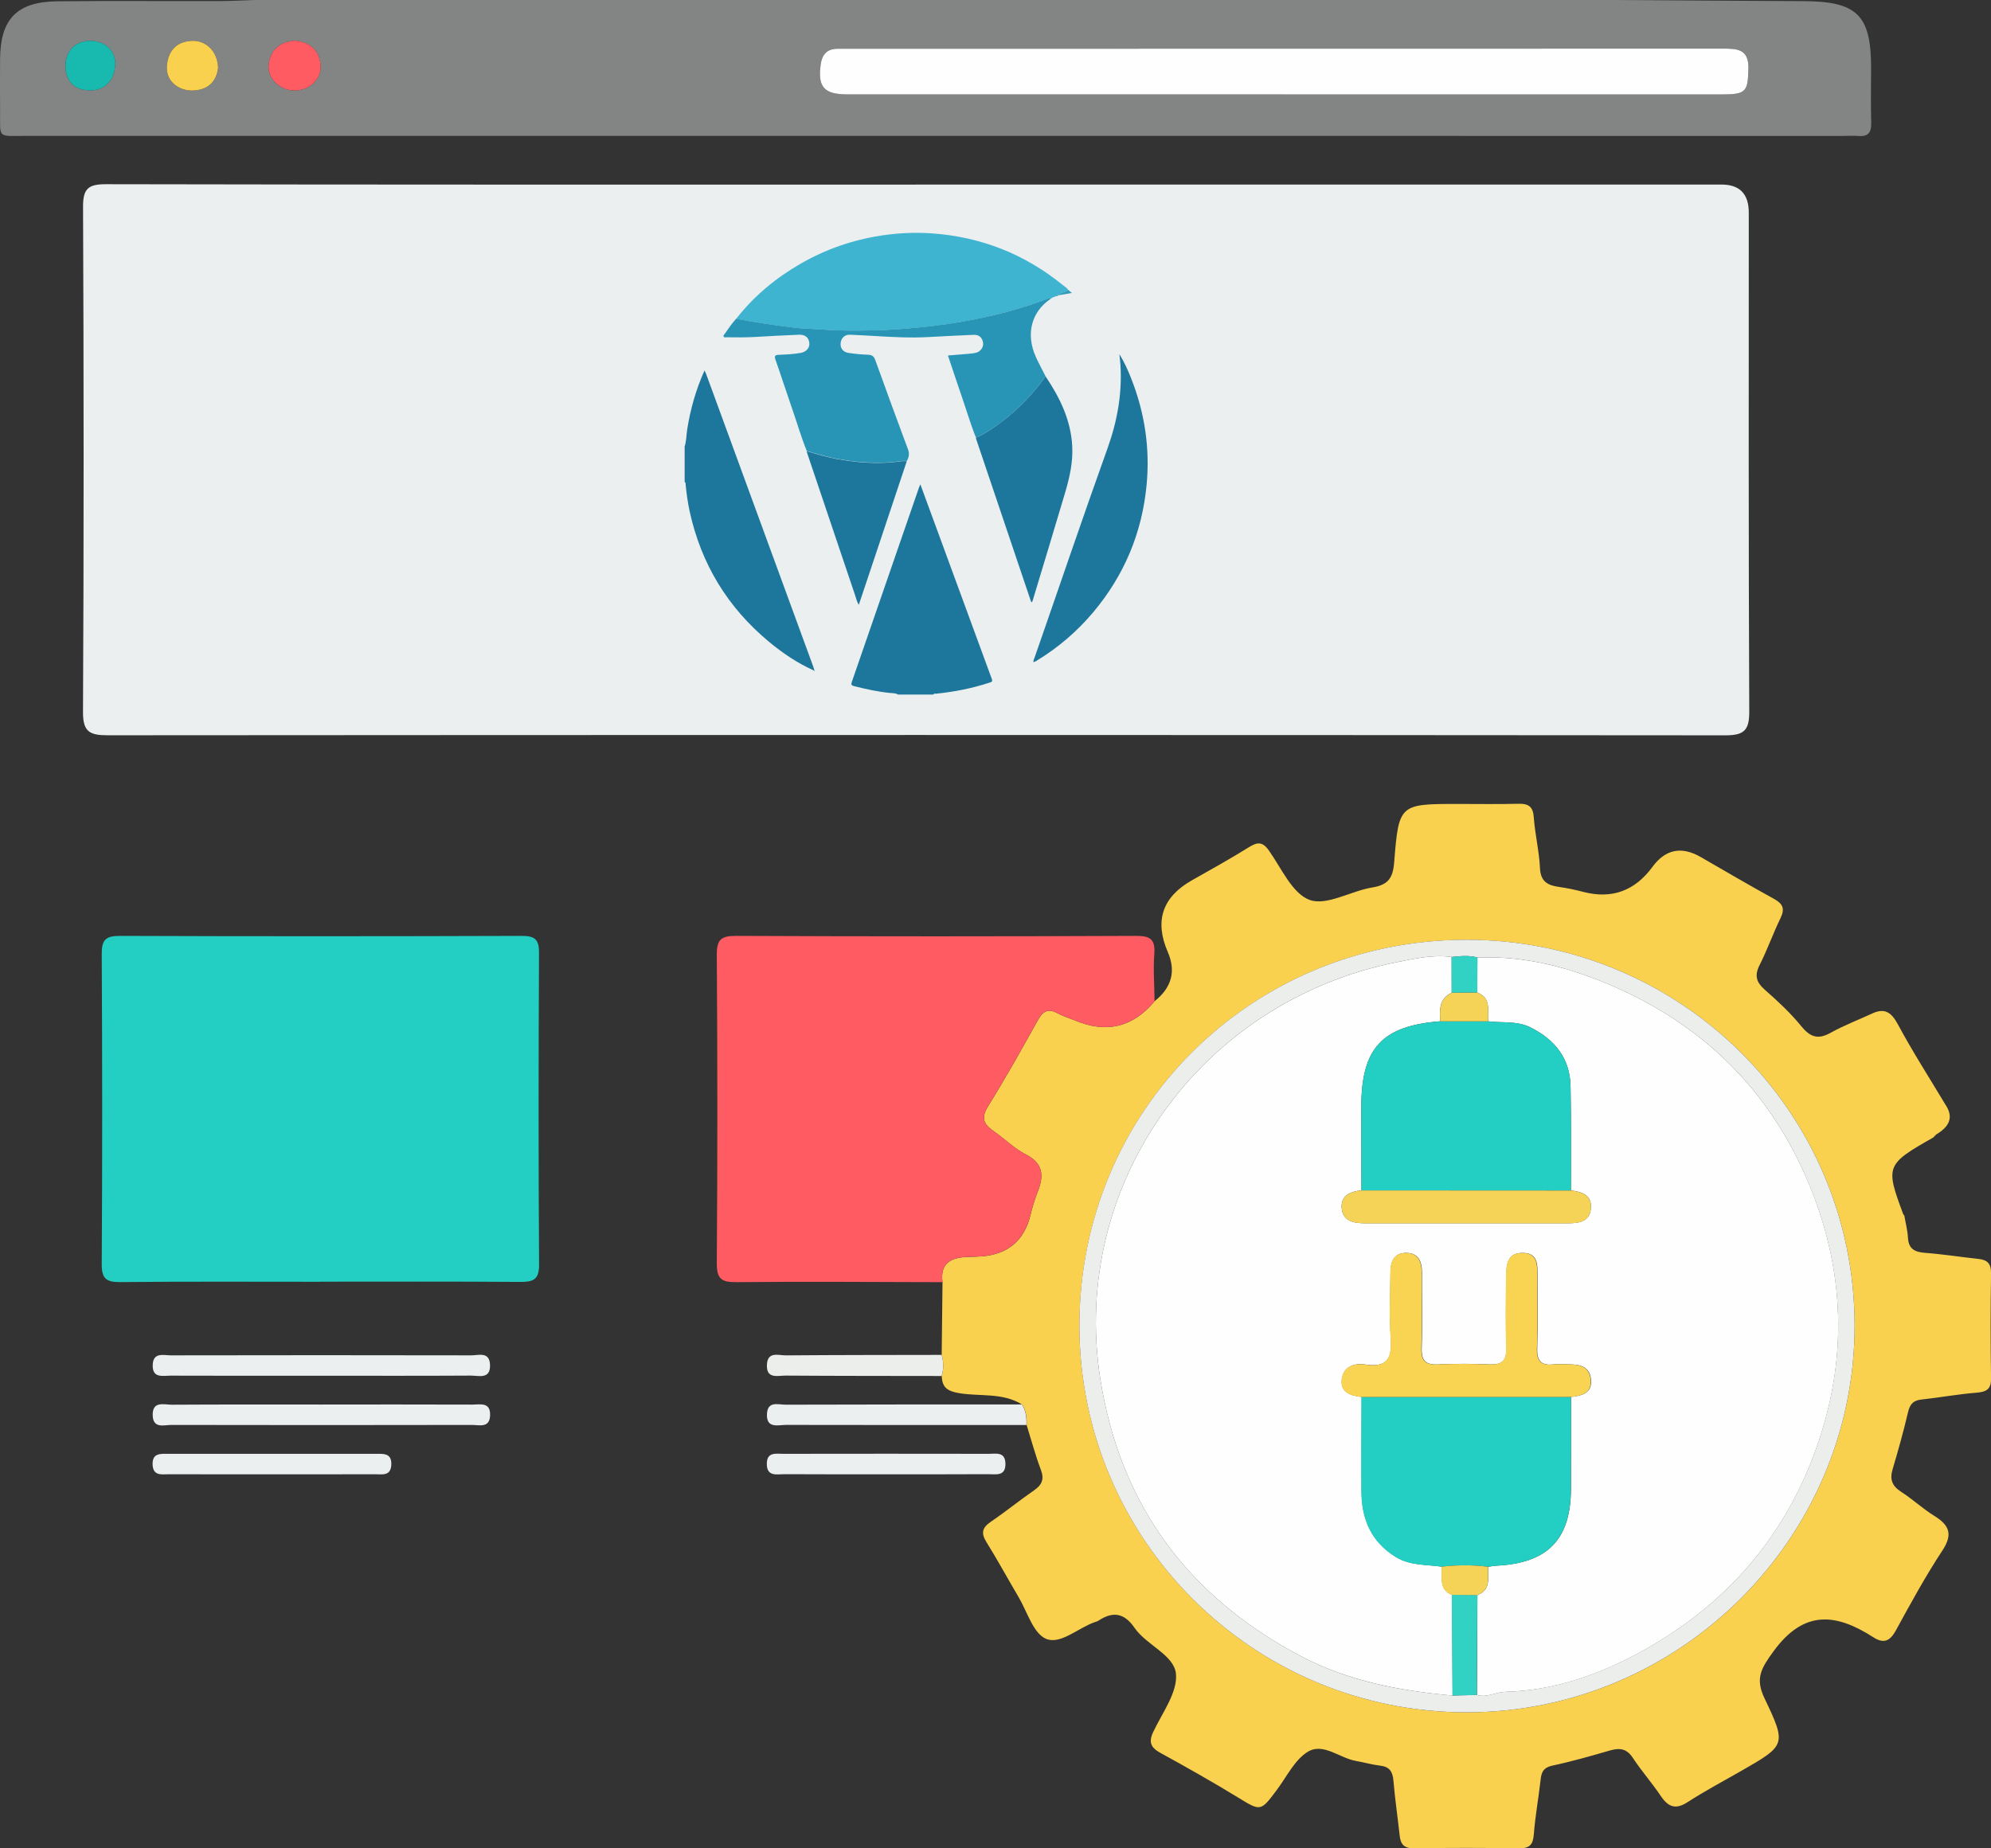 <svg width="70" height="65" viewBox="0 0 70 65" fill="none" xmlns="http://www.w3.org/2000/svg">
<rect x="0" y="0" width="70" height="65" fill="#333333" stroke="none"/>
<g clip-path="url(#clip0_287_250)">
<path d="M32.202 6.49C41.642 6.49 51.084 6.49 60.524 6.49C61.164 6.49 61.484 6.82 61.484 7.478C61.484 13.326 61.473 19.175 61.501 25.023C61.504 25.696 61.308 25.861 60.649 25.859C41.694 25.843 22.742 25.843 3.788 25.857C3.159 25.857 2.914 25.741 2.918 25.039C2.949 19.119 2.945 13.199 2.92 7.277C2.916 6.631 3.103 6.476 3.735 6.478C13.224 6.497 22.713 6.492 32.202 6.492V6.49Z" fill="#EBEFF0"/>
<path d="M35.931 49.391C35.251 48.965 34.455 49.117 33.718 48.992C33.295 48.92 33.124 48.782 33.11 48.392C33.181 48.144 33.181 47.897 33.108 47.649C33.117 46.797 33.126 45.945 33.137 45.092C33.044 44.41 33.449 44.22 34.027 44.202C34.196 44.196 34.364 44.196 34.533 44.182C35.451 44.102 36.017 43.616 36.231 42.723C36.298 42.444 36.383 42.166 36.489 41.898C36.707 41.34 36.678 40.908 36.062 40.595C35.661 40.39 35.328 40.052 34.953 39.791C34.615 39.558 34.466 39.344 34.731 38.917C35.354 37.916 35.928 36.885 36.502 35.855C36.683 35.529 36.883 35.466 37.202 35.643C37.391 35.746 37.604 35.806 37.803 35.889C38.906 36.351 39.837 36.124 40.596 35.207C41.196 34.729 41.35 34.153 41.057 33.478C40.584 32.385 40.866 31.546 41.903 30.959C42.575 30.579 43.251 30.204 43.904 29.797C44.202 29.611 44.384 29.587 44.611 29.908C45.054 30.534 45.437 31.43 46.049 31.649C46.65 31.862 47.496 31.332 48.248 31.209C48.807 31.119 48.974 30.876 49.017 30.32C49.179 28.27 49.203 28.272 51.28 28.272C51.981 28.272 52.68 28.284 53.38 28.266C53.733 28.257 53.9 28.358 53.925 28.744C53.967 29.341 54.116 29.933 54.143 30.53C54.165 31.008 54.419 31.137 54.817 31.191C55.102 31.231 55.387 31.292 55.666 31.365C56.665 31.625 57.476 31.332 58.098 30.485C58.553 29.865 59.118 29.75 59.794 30.139C60.651 30.633 61.502 31.133 62.368 31.609C62.682 31.781 62.762 31.956 62.599 32.289C62.336 32.829 62.136 33.401 61.865 33.936C61.678 34.306 61.747 34.543 62.051 34.809C62.503 35.207 62.949 35.62 63.327 36.085C63.639 36.468 63.912 36.57 64.357 36.322C64.818 36.065 65.315 35.875 65.796 35.654C66.245 35.435 66.49 35.58 66.726 36.023C67.24 36.98 67.828 37.896 68.388 38.83C68.72 39.313 68.507 39.637 68.073 39.896C68.035 39.934 67.999 39.972 67.961 40.01L67.972 40.001C66.307 40.946 66.283 41.004 66.911 42.691C66.919 42.712 66.939 42.728 66.953 42.748C66.997 43.007 67.066 43.266 67.08 43.527C67.104 43.934 67.329 44.033 67.696 44.06C68.32 44.106 68.939 44.207 69.562 44.272C69.884 44.307 70.007 44.448 70.002 44.786C69.982 46.013 69.982 47.242 70.002 48.469C70.007 48.858 69.842 48.947 69.49 48.976C68.841 49.029 68.201 49.146 67.554 49.217C67.267 49.248 67.149 49.38 67.084 49.658C66.926 50.335 66.737 51.007 66.539 51.675C66.434 52.029 66.525 52.259 66.841 52.462C67.245 52.722 67.601 53.057 68.01 53.311C68.535 53.636 68.667 53.955 68.293 54.523C67.699 55.426 67.178 56.38 66.659 57.33C66.454 57.707 66.236 57.817 65.865 57.578C64.556 56.737 63.429 56.597 62.354 58.07C61.916 58.671 61.704 59.026 62.036 59.721C62.819 61.362 62.788 61.377 61.21 62.282C60.582 62.642 59.941 62.982 59.336 63.373C58.909 63.65 58.652 63.547 58.39 63.158C58.081 62.698 57.711 62.28 57.408 61.819C57.194 61.491 56.945 61.46 56.605 61.558C55.935 61.752 55.263 61.945 54.581 62.09C54.278 62.155 54.198 62.3 54.167 62.572C54.096 63.216 53.976 63.856 53.927 64.501C53.9 64.865 53.784 65.004 53.406 64.999C52.175 64.98 50.942 64.979 49.711 64.999C49.361 65.004 49.242 64.854 49.21 64.548C49.139 63.904 49.045 63.261 48.99 62.615C48.963 62.302 48.854 62.13 48.525 62.092C48.238 62.059 47.959 61.976 47.675 61.927C47.096 61.828 46.517 61.268 45.972 61.609C45.513 61.896 45.237 62.483 44.892 62.944C44.313 63.717 44.327 63.701 43.501 63.196C42.617 62.655 41.713 62.146 40.805 61.647C40.465 61.46 40.371 61.276 40.547 60.903C40.865 60.23 41.411 59.506 41.344 58.856C41.275 58.197 40.309 57.855 39.888 57.245C39.523 56.715 39.125 56.659 38.617 56.995C38.577 57.021 38.528 57.032 38.483 57.048C37.9 57.252 37.282 57.846 36.776 57.631C36.325 57.439 36.115 56.677 35.81 56.161C35.43 55.519 35.074 54.862 34.68 54.228C34.486 53.915 34.53 53.727 34.829 53.52C35.347 53.168 35.835 52.771 36.349 52.415C36.627 52.223 36.723 52.029 36.596 51.691C36.402 51.177 36.26 50.641 36.095 50.114C36.104 49.861 36.078 49.615 35.939 49.392L35.931 49.391ZM37.95 46.643C37.969 54.152 44.059 60.221 51.574 60.217C59.066 60.213 65.206 54.089 65.206 46.623C65.206 39.096 59.082 33.024 51.518 33.05C43.946 33.075 37.934 39.102 37.952 46.643H37.95Z" fill="#F9D14E"/>
<path d="M8.966 0C24.917 0 40.87 0 56.821 0C59.017 0.013 61.212 0.031 63.409 0.04C65.288 0.047 65.784 0.53 65.784 2.376C65.784 3.026 65.769 3.676 65.789 4.325C65.798 4.669 65.673 4.812 65.33 4.782C65.163 4.767 64.992 4.78 64.823 4.78C43.537 4.78 22.25 4.78 0.964 4.778C-0.14 4.778 0.016 4.906 0.003 3.821C-0.004 3.243 -0 2.666 0.003 2.089C0.009 0.67 0.59 0.062 2.017 0.045C3.9 0.025 5.783 0.043 7.664 0.038C8.098 0.038 8.532 0.013 8.966 0ZM45.133 3.319C50.274 3.319 55.412 3.319 60.553 3.319C61.392 3.319 61.45 3.22 61.471 2.425C61.493 1.683 61.034 1.707 60.52 1.708C50.288 1.712 40.057 1.712 29.825 1.712C29.705 1.712 29.584 1.716 29.464 1.712C29.081 1.707 28.901 1.909 28.852 2.277C28.747 3.055 28.972 3.317 29.787 3.317C34.902 3.317 40.019 3.317 45.133 3.317V3.319ZM10.397 1.43C9.854 1.455 9.522 1.732 9.447 2.251C9.378 2.731 9.817 3.169 10.329 3.182C10.856 3.194 11.301 2.803 11.27 2.309C11.237 1.779 10.912 1.495 10.397 1.43ZM7.668 2.393C7.651 1.801 7.234 1.404 6.727 1.437C6.173 1.471 5.906 1.823 5.866 2.324C5.827 2.838 6.259 3.207 6.802 3.182C7.352 3.155 7.61 2.832 7.668 2.393ZM4.054 2.201C4.018 1.794 3.757 1.473 3.217 1.437C2.693 1.403 2.3 1.779 2.304 2.306C2.308 2.847 2.582 3.149 3.13 3.178C3.659 3.205 4.051 2.834 4.054 2.201Z" fill="#838484"/>
<path d="M11.25 45.076C8.91 45.076 6.571 45.063 4.231 45.087C3.731 45.092 3.573 44.964 3.577 44.448C3.599 40.818 3.597 37.187 3.577 33.556C3.573 33.055 3.71 32.91 4.22 32.912C8.922 32.93 13.627 32.928 18.33 32.912C18.791 32.912 18.954 33.019 18.951 33.506C18.933 37.16 18.929 40.816 18.953 44.47C18.956 45.022 18.729 45.085 18.268 45.081C15.928 45.063 13.589 45.072 11.248 45.072L11.25 45.076Z" fill="#22CFC2"/>
<path d="M40.594 35.205C39.834 36.122 38.903 36.35 37.802 35.888C37.602 35.804 37.389 35.745 37.201 35.641C36.881 35.466 36.679 35.527 36.5 35.853C35.926 36.883 35.352 37.914 34.73 38.915C34.464 39.343 34.615 39.556 34.951 39.789C35.327 40.05 35.659 40.389 36.06 40.593C36.676 40.908 36.705 41.339 36.487 41.896C36.382 42.164 36.298 42.441 36.229 42.721C36.013 43.613 35.447 44.099 34.532 44.18C34.363 44.195 34.194 44.195 34.025 44.2C33.447 44.22 33.043 44.408 33.135 45.09C30.72 45.085 28.305 45.065 25.892 45.089C25.364 45.094 25.197 44.975 25.201 44.417C25.228 40.807 25.226 37.198 25.201 33.587C25.197 33.042 25.346 32.91 25.883 32.912C30.568 32.934 35.252 32.932 39.935 32.912C40.433 32.91 40.623 33.024 40.583 33.546C40.542 34.096 40.587 34.651 40.592 35.205H40.594Z" fill="#FE5B62"/>
<path d="M11.274 48.38C9.514 48.38 7.753 48.384 5.994 48.377C5.727 48.377 5.36 48.478 5.369 48.011C5.378 47.542 5.75 47.663 6.01 47.663C9.531 47.656 13.051 47.656 16.57 47.663C16.826 47.663 17.209 47.522 17.228 47.993C17.249 48.52 16.83 48.373 16.552 48.375C14.793 48.386 13.031 48.38 11.272 48.38H11.274Z" fill="#EBEFF0"/>
<path d="M11.33 49.392C13.09 49.392 14.851 49.388 16.61 49.395C16.879 49.395 17.242 49.296 17.231 49.764C17.221 50.235 16.846 50.108 16.587 50.11C13.066 50.117 9.545 50.117 6.025 50.11C5.769 50.11 5.386 50.248 5.369 49.779C5.351 49.252 5.771 49.401 6.046 49.399C7.806 49.388 9.567 49.393 11.327 49.393L11.33 49.392Z" fill="#EBEFF0"/>
<path d="M35.931 49.39C36.071 49.613 36.097 49.859 36.088 50.112C33.27 50.112 30.453 50.116 27.636 50.109C27.358 50.109 26.94 50.25 26.965 49.723C26.987 49.255 27.37 49.4 27.625 49.398C30.394 49.389 33.163 49.39 35.931 49.39Z" fill="#EBEFF0"/>
<path d="M9.487 51.846C8.307 51.846 7.125 51.849 5.945 51.844C5.694 51.844 5.38 51.918 5.365 51.502C5.353 51.093 5.645 51.126 5.912 51.126C8.347 51.126 10.78 51.126 13.215 51.126C13.483 51.126 13.774 51.097 13.758 51.506C13.741 51.924 13.425 51.842 13.175 51.844C11.946 51.849 10.716 51.846 9.487 51.846Z" fill="#EBEFF0"/>
<path d="M31.122 51.846C29.942 51.846 28.759 51.849 27.579 51.842C27.311 51.842 26.953 51.94 26.96 51.469C26.965 51.053 27.283 51.126 27.536 51.126C29.945 51.122 32.356 51.122 34.766 51.126C35.015 51.126 35.336 51.044 35.349 51.462C35.363 51.931 35.009 51.84 34.737 51.842C33.531 51.849 32.327 51.846 31.122 51.846Z" fill="#EBEFF0"/>
<path d="M33.106 47.647C33.179 47.893 33.179 48.141 33.108 48.389C31.281 48.386 29.455 48.388 27.628 48.375C27.349 48.373 26.935 48.511 26.964 47.984C26.991 47.517 27.372 47.665 27.626 47.664C29.453 47.649 31.28 47.651 33.106 47.647Z" fill="#EBEEEB"/>
<path d="M37.95 46.642C37.932 39.099 43.946 33.074 51.516 33.049C59.08 33.024 65.205 39.096 65.205 46.623C65.205 54.088 59.064 60.213 51.572 60.216C44.057 60.22 37.967 54.151 37.949 46.642H37.95ZM51.036 33.653C50.379 33.563 49.729 33.711 49.106 33.836C42.228 35.206 37.609 41.627 38.684 48.489C39.38 52.923 41.776 56.15 45.735 58.242C47.398 59.121 49.21 59.46 51.062 59.626C51.349 59.619 51.636 59.614 51.924 59.606C52.271 59.711 52.582 59.505 52.921 59.496C54.595 59.454 56.153 58.913 57.591 58.14C60.34 56.66 62.405 54.499 63.605 51.582C64.903 48.427 64.974 45.236 63.765 42.055C62.467 38.641 60.126 36.178 56.758 34.701C55.222 34.028 53.635 33.603 51.943 33.673C51.643 33.588 51.34 33.623 51.036 33.653Z" fill="#EBEEEB"/>
<path d="M45.133 3.319C40.019 3.319 34.902 3.319 29.787 3.319C28.972 3.319 28.747 3.057 28.852 2.278C28.901 1.911 29.081 1.708 29.464 1.714C29.584 1.714 29.705 1.714 29.825 1.714C40.057 1.714 50.288 1.714 60.52 1.71C61.034 1.71 61.493 1.685 61.471 2.427C61.45 3.221 61.39 3.319 60.553 3.321C55.412 3.321 50.274 3.321 45.133 3.321V3.319Z" fill="#FEFEFE"/>
<path d="M10.397 1.43C10.915 1.495 11.238 1.779 11.27 2.309C11.301 2.805 10.856 3.194 10.33 3.182C9.818 3.169 9.378 2.731 9.447 2.251C9.522 1.732 9.854 1.455 10.397 1.43Z" fill="#FE5B62"/>
<path d="M7.668 2.393C7.61 2.833 7.352 3.155 6.802 3.182C6.261 3.207 5.827 2.838 5.867 2.324C5.905 1.823 6.173 1.47 6.727 1.437C7.236 1.406 7.653 1.803 7.668 2.393Z" fill="#F9D14E"/>
<path d="M4.055 2.2C4.051 2.834 3.659 3.205 3.13 3.178C2.582 3.151 2.308 2.847 2.304 2.305C2.301 1.779 2.693 1.402 3.218 1.437C3.757 1.473 4.018 1.793 4.055 2.2Z" fill="#18BAB0"/>
<path d="M51.064 59.627C49.21 59.458 47.4 59.12 45.734 58.242C41.776 56.15 39.379 52.923 38.684 48.489C37.609 41.628 42.228 35.207 49.106 33.837C49.731 33.712 50.379 33.563 51.036 33.654C51.036 34.074 51.036 34.492 51.038 34.912C50.593 35.123 50.611 35.516 50.641 35.914C48.587 36.074 47.861 36.859 47.861 38.926C47.861 39.905 47.864 40.882 47.866 41.861C47.467 41.899 47.122 42.057 47.174 42.508C47.225 42.953 47.61 43.018 47.997 43.018C50.374 43.016 52.751 43.016 55.127 43.018C55.512 43.018 55.888 42.967 55.932 42.5C55.975 42.026 55.617 41.91 55.231 41.865C55.229 40.645 55.242 39.424 55.218 38.204C55.2 37.219 54.666 36.557 53.804 36.128C53.331 35.893 52.816 35.98 52.32 35.916C52.289 35.543 52.449 35.098 51.937 34.906C51.939 34.495 51.941 34.085 51.943 33.674C53.636 33.605 55.224 34.029 56.76 34.702C60.126 36.178 62.468 38.644 63.767 42.055C64.976 45.237 64.905 48.428 63.607 51.582C62.407 54.499 60.342 56.66 57.593 58.141C56.155 58.915 54.597 59.456 52.923 59.496C52.585 59.505 52.273 59.712 51.928 59.607C51.933 58.436 51.939 57.263 51.944 56.092C52.442 55.9 52.298 55.468 52.322 55.099C52.416 55.086 52.511 55.066 52.607 55.06C54.412 54.974 55.225 54.141 55.233 52.362C55.236 51.283 55.233 50.205 55.234 49.126C55.616 49.083 55.988 48.996 55.935 48.502C55.884 48.031 55.51 47.979 55.127 47.979C54.958 47.979 54.788 47.962 54.623 47.98C54.181 48.033 54.031 47.855 54.047 47.412C54.076 46.572 54.056 45.733 54.056 44.891C54.056 44.5 54.094 44.059 53.526 44.06C52.981 44.06 52.963 44.496 52.958 44.887C52.947 45.727 52.934 46.569 52.961 47.408C52.976 47.856 52.803 48.002 52.371 47.982C51.77 47.955 51.165 47.953 50.564 47.982C50.127 48.004 49.971 47.855 49.985 47.41C50.014 46.523 49.991 45.633 49.994 44.746C49.994 44.363 49.871 44.062 49.439 44.06C48.997 44.06 48.89 44.383 48.888 44.754C48.885 45.523 48.843 46.294 48.899 47.057C48.95 47.751 48.787 48.105 48.008 47.986C47.63 47.928 47.24 48.046 47.18 48.491C47.114 48.969 47.489 49.079 47.875 49.126C47.875 50.232 47.866 51.336 47.872 52.442C47.877 53.413 48.206 54.215 49.079 54.753C49.584 55.062 50.143 55.013 50.686 55.093C50.733 55.451 50.562 55.889 51.053 56.085C51.06 57.265 51.067 58.445 51.073 59.625L51.064 59.627Z" fill="#FEFEFE"/>
<path d="M51.941 56.092C51.935 57.263 51.93 58.436 51.924 59.607C51.638 59.612 51.349 59.62 51.062 59.625C51.055 58.445 51.049 57.265 51.042 56.085C51.342 56.085 51.641 56.089 51.941 56.09V56.092Z" fill="#31D2C4"/>
<path d="M51.04 34.911C51.04 34.492 51.04 34.073 51.038 33.654C51.342 33.623 51.645 33.587 51.944 33.673C51.943 34.084 51.941 34.495 51.939 34.906C51.639 34.906 51.342 34.91 51.042 34.911H51.04Z" fill="#31D2C4"/>
<path d="M50.675 55.095C50.132 55.017 49.573 55.066 49.068 54.755C48.195 54.217 47.866 53.415 47.861 52.443C47.853 51.338 47.861 50.234 47.864 49.128C50.319 49.128 52.776 49.128 55.231 49.126C55.231 50.205 55.233 51.283 55.229 52.362C55.222 54.141 54.41 54.974 52.603 55.06C52.507 55.066 52.413 55.086 52.318 55.098C51.77 55.026 51.224 55.033 50.675 55.095Z" fill="#23CFC2"/>
<path d="M47.866 41.863C47.864 40.884 47.861 39.907 47.861 38.928C47.861 36.861 48.589 36.074 50.641 35.916C51.2 35.916 51.761 35.916 52.32 35.916C52.816 35.981 53.332 35.892 53.804 36.128C54.666 36.557 55.198 37.219 55.218 38.204C55.242 39.423 55.229 40.643 55.231 41.865C52.776 41.865 50.321 41.863 47.866 41.861V41.863Z" fill="#23CFC2"/>
<path d="M55.231 49.126C52.776 49.126 50.319 49.126 47.864 49.128C47.478 49.083 47.105 48.971 47.169 48.493C47.229 48.048 47.619 47.93 47.997 47.988C48.776 48.108 48.939 47.753 48.889 47.06C48.834 46.296 48.874 45.523 48.878 44.756C48.879 44.385 48.988 44.062 49.428 44.062C49.86 44.062 49.985 44.365 49.983 44.748C49.982 45.637 50.003 46.526 49.974 47.413C49.96 47.858 50.116 48.006 50.553 47.984C51.154 47.955 51.759 47.957 52.36 47.984C52.792 48.002 52.965 47.858 52.95 47.411C52.925 46.571 52.936 45.729 52.947 44.89C52.952 44.499 52.97 44.064 53.515 44.062C54.083 44.062 54.045 44.502 54.045 44.893C54.045 45.733 54.067 46.575 54.036 47.414C54.02 47.856 54.172 48.035 54.612 47.983C54.779 47.963 54.949 47.981 55.116 47.981C55.5 47.981 55.874 48.033 55.924 48.504C55.977 48.998 55.605 49.085 55.224 49.128L55.231 49.126Z" fill="#F9D352"/>
<path d="M47.866 41.863C50.321 41.863 52.776 41.865 55.231 41.867C55.618 41.912 55.975 42.03 55.932 42.502C55.888 42.971 55.512 43.02 55.127 43.02C52.751 43.02 50.374 43.02 47.997 43.02C47.61 43.02 47.225 42.955 47.175 42.509C47.122 42.057 47.467 41.901 47.866 41.863Z" fill="#F5D356"/>
<path d="M52.32 35.916C51.761 35.916 51.2 35.916 50.641 35.916C50.612 35.518 50.595 35.125 51.04 34.914C51.34 34.912 51.639 34.91 51.937 34.908C52.451 35.098 52.291 35.544 52.32 35.918V35.916Z" fill="#F5D356"/>
<path d="M50.675 55.095C51.224 55.034 51.77 55.026 52.319 55.099C52.295 55.468 52.438 55.903 51.941 56.093C51.641 56.093 51.342 56.089 51.042 56.087C50.552 55.892 50.722 55.454 50.675 55.095Z" fill="#F5D356"/>
<path d="M31.574 24.427C31.486 24.368 31.383 24.38 31.289 24.369C30.86 24.326 30.444 24.234 30.029 24.129C29.934 24.105 29.916 24.076 29.949 23.98C30.74 21.696 31.528 19.409 32.318 17.123C32.327 17.099 32.34 17.076 32.358 17.034C32.567 17.602 32.77 18.156 32.974 18.71C33.605 20.431 34.236 22.154 34.869 23.873C34.902 23.964 34.873 23.979 34.802 24.002C34.187 24.205 33.556 24.33 32.912 24.395C32.877 24.398 32.836 24.38 32.814 24.425H31.574V24.427Z" fill="#1D769B"/>
<path d="M24.069 15.71C24.135 15.509 24.129 15.299 24.162 15.094C24.274 14.39 24.465 13.708 24.77 13.027C24.797 13.087 24.814 13.12 24.828 13.156C26.083 16.584 27.338 20.013 28.592 23.441C28.607 23.481 28.616 23.521 28.627 23.562C28.621 23.568 28.618 23.573 28.612 23.577C28.038 23.322 27.523 22.972 27.042 22.574C25.582 21.365 24.652 19.832 24.247 17.983C24.18 17.673 24.138 17.36 24.106 17.045C24.102 17.011 24.116 16.969 24.071 16.949V15.713L24.069 15.71Z" fill="#1D769B"/>
<path d="M25.885 11.208C26.508 10.412 27.272 9.778 28.146 9.275C29.024 8.768 29.965 8.441 30.971 8.285C31.556 8.195 32.14 8.166 32.725 8.204C34.468 8.32 36.024 8.928 37.379 10.035C37.439 10.084 37.513 10.122 37.555 10.193C37.459 10.296 37.29 10.265 37.204 10.386H37.206C37.17 10.386 37.132 10.379 37.108 10.419H37.11C37.084 10.419 37.059 10.423 37.045 10.448L37.037 10.453L37.028 10.45C37.012 10.461 36.996 10.472 36.979 10.482H36.981C36.97 10.482 36.957 10.482 36.947 10.482C36.91 10.49 36.874 10.491 36.839 10.506C35.995 10.83 35.125 11.065 34.239 11.239C33.651 11.355 33.059 11.442 32.462 11.503C31.912 11.559 31.36 11.606 30.808 11.619C30.185 11.633 29.558 11.641 28.936 11.594C28.594 11.566 28.249 11.566 27.91 11.523C27.232 11.438 26.555 11.346 25.883 11.212L25.885 11.208Z" fill="#3FB4D0"/>
<path d="M25.885 11.208C26.555 11.342 27.232 11.434 27.911 11.519C28.251 11.563 28.594 11.563 28.937 11.59C29.56 11.639 30.185 11.63 30.809 11.615C31.361 11.602 31.913 11.555 32.463 11.499C33.061 11.438 33.654 11.351 34.241 11.235C35.127 11.061 35.997 10.826 36.841 10.502C36.874 10.489 36.912 10.488 36.948 10.479C36.948 10.486 36.948 10.493 36.948 10.502C36.262 10.962 36.057 11.74 36.416 12.545C36.52 12.779 36.645 13.003 36.761 13.233C36.344 13.819 35.853 14.339 35.285 14.779C34.982 15.012 34.669 15.237 34.314 15.39C34.119 14.909 33.976 14.409 33.805 13.919C33.644 13.454 33.491 12.985 33.328 12.502C33.58 12.482 33.816 12.464 34.052 12.442C34.141 12.435 34.232 12.426 34.319 12.404C34.475 12.364 34.582 12.209 34.564 12.06C34.542 11.883 34.426 11.769 34.245 11.774C33.705 11.796 33.166 11.825 32.627 11.854C32.011 11.888 31.399 11.854 30.786 11.818C30.484 11.802 30.183 11.782 29.881 11.771C29.698 11.765 29.573 11.887 29.555 12.066C29.537 12.247 29.642 12.381 29.827 12.41C30.058 12.446 30.288 12.467 30.521 12.475C30.648 12.478 30.722 12.522 30.771 12.656C31.149 13.709 31.536 14.761 31.926 15.809C31.982 15.959 31.953 16.084 31.884 16.212C31.821 16.212 31.755 16.201 31.694 16.212C31.185 16.29 30.677 16.286 30.166 16.239C29.941 16.219 29.718 16.185 29.497 16.147C29.112 16.084 28.741 15.964 28.365 15.861C28.173 15.389 28.033 14.9 27.866 14.42C27.661 13.83 27.47 13.235 27.263 12.645C27.216 12.513 27.259 12.482 27.376 12.478C27.635 12.467 27.893 12.457 28.149 12.411C28.354 12.375 28.476 12.227 28.454 12.055C28.429 11.865 28.305 11.762 28.086 11.771C27.577 11.793 27.071 11.818 26.564 11.849C26.225 11.868 25.887 11.867 25.547 11.861C25.513 11.861 25.466 11.877 25.444 11.839C25.417 11.793 25.466 11.764 25.487 11.731C25.613 11.548 25.74 11.365 25.887 11.201L25.885 11.208Z" fill="#2895B6"/>
<path d="M36.345 23.289C36.315 23.233 36.353 23.187 36.369 23.14C37.228 20.677 38.063 18.205 38.944 15.751C39.28 14.812 39.454 13.847 39.394 12.846C39.387 12.732 39.372 12.616 39.356 12.455C39.541 12.754 39.661 13.032 39.772 13.313C40.249 14.522 40.436 15.774 40.311 17.068C40.149 18.744 39.525 20.23 38.443 21.522C37.867 22.208 37.195 22.784 36.427 23.247C36.402 23.263 36.371 23.272 36.342 23.285V23.289H36.345Z" fill="#1D769B"/>
<path d="M34.312 15.393C34.668 15.239 34.98 15.014 35.283 14.781C35.853 14.341 36.344 13.822 36.76 13.235C37.264 13.985 37.651 14.774 37.698 15.698C37.727 16.258 37.604 16.79 37.45 17.317C37.077 18.58 36.692 19.839 36.313 21.099C36.304 21.13 36.302 21.162 36.258 21.182C36.048 20.56 35.839 19.937 35.628 19.316C35.194 18.03 34.76 16.741 34.325 15.454C34.317 15.434 34.316 15.414 34.31 15.393H34.312Z" fill="#1D769B"/>
<path d="M28.362 15.868C28.736 15.973 29.108 16.091 29.493 16.154C29.715 16.192 29.938 16.225 30.163 16.246C30.673 16.294 31.182 16.295 31.69 16.219C31.752 16.21 31.817 16.219 31.881 16.219C31.38 17.718 30.88 19.218 30.379 20.717C30.319 20.896 30.259 21.077 30.194 21.27C30.123 21.158 30.101 21.041 30.063 20.93C29.502 19.269 28.941 17.606 28.382 15.944C28.373 15.919 28.369 15.893 28.362 15.868Z" fill="#1D769B"/>
<path d="M37.202 10.386C37.288 10.265 37.457 10.296 37.553 10.192C37.593 10.225 37.633 10.259 37.687 10.303C37.515 10.332 37.358 10.359 37.202 10.386Z" fill="#339ABA"/>
<path d="M37.106 10.419C37.128 10.378 37.168 10.389 37.204 10.387C37.179 10.419 37.142 10.418 37.106 10.419Z" fill="#339ABA"/>
<path d="M37.043 10.446C37.057 10.421 37.083 10.417 37.108 10.417C37.092 10.441 37.068 10.448 37.043 10.446Z" fill="#339ABA"/>
<path d="M36.947 10.505C36.947 10.505 36.947 10.49 36.947 10.48C36.958 10.48 36.971 10.48 36.982 10.48C36.971 10.488 36.958 10.495 36.947 10.505Z" fill="#339ABA"/>
<path d="M36.344 23.285C36.344 23.285 36.331 23.298 36.325 23.304V23.289C36.325 23.289 36.339 23.289 36.348 23.289L36.346 23.285H36.344Z" fill="#1D769B"/>
<path d="M28.627 23.561C28.642 23.57 28.651 23.582 28.631 23.595C28.631 23.595 28.618 23.582 28.611 23.577C28.616 23.571 28.62 23.566 28.625 23.562L28.627 23.561Z" fill="#1D769B"/>
</g>
<defs>
<clipPath id="clip0_287_250">
<rect width="70" height="65" fill="white"/>
</clipPath>
</defs>
</svg>
